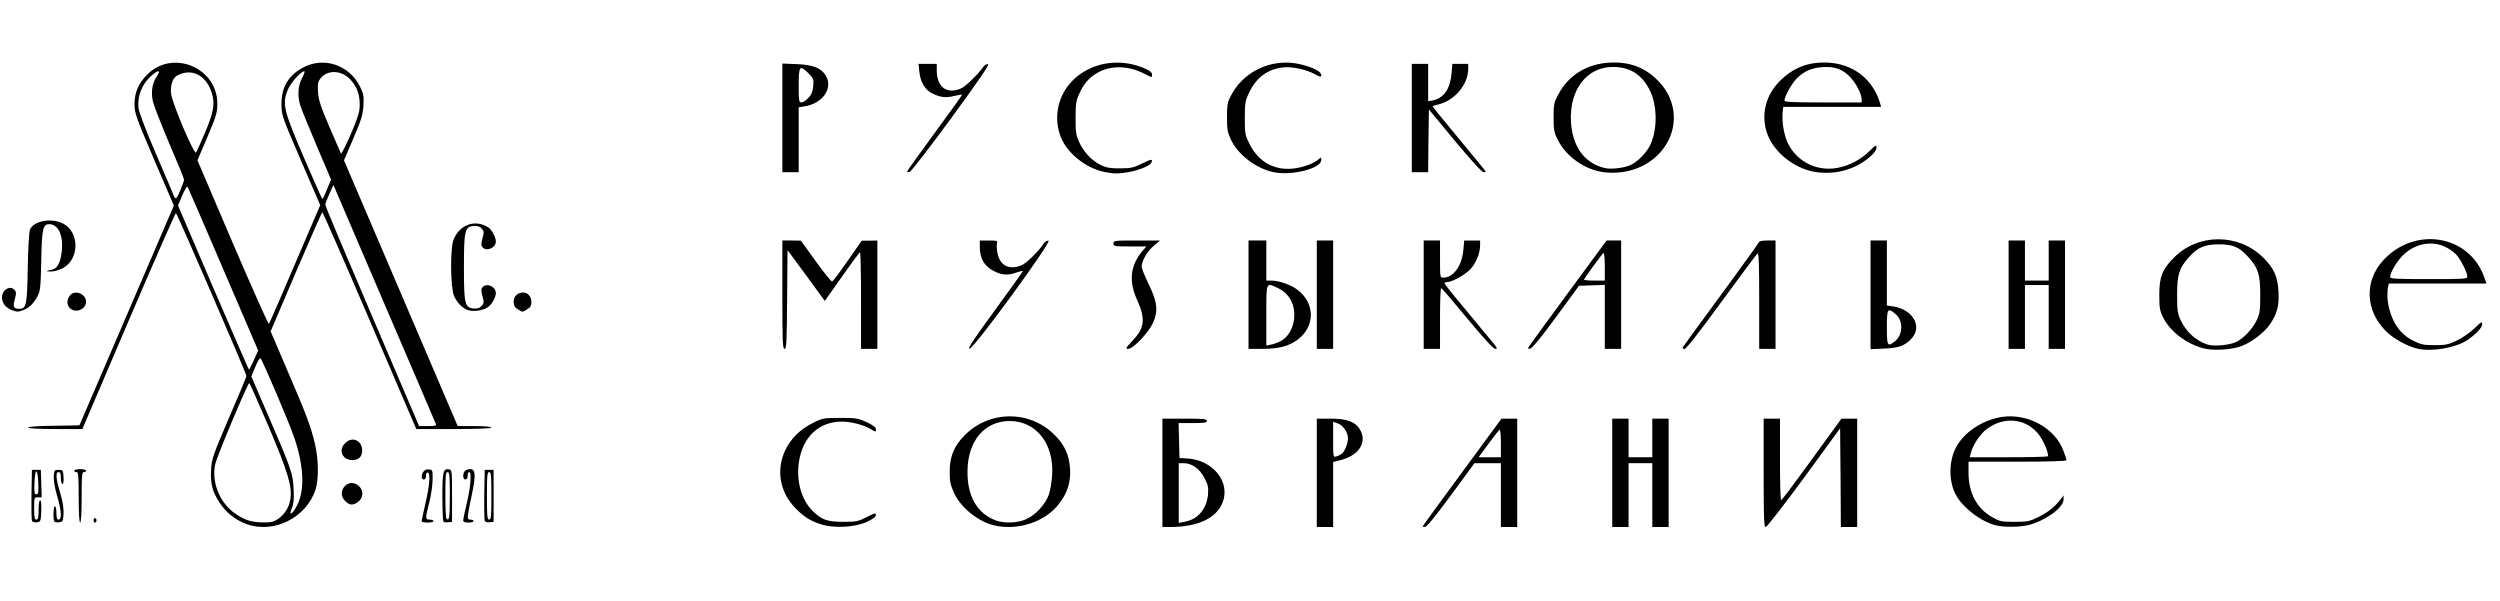 <svg xmlns="http://www.w3.org/2000/svg"  width="1684" height="405" viewBox="0 0 16840 4050"><g id="l1zhFR2Q0kAjwGtMLexlML" fill="rgb(0,0,0)" style="transform: none;"><g style="transform: none;"><path id="pKIHFobxj" d="M1663 3531 c-75 -27 -139 -77 -182 -142 -50 -75 -65 -131 -59 -226 4 -73 13 -97 121 -350 65 -149 117 -275 117 -280 0 -17 -468 -1098 -475 -1098 -4 0 -148 327 -319 727 l-311 728 -182 0 c-113 0 -183 -4 -183 -10 0 -6 69 -11 173 -12 l172 -3 318 -740 318 -740 -133 -310 c-125 -293 -132 -314 -132 -375 1 -79 27 -140 87 -199 172 -171 472 -44 471 199 0 58 -8 83 -67 223 l-67 157 237 555 c131 305 241 551 244 547 4 -4 83 -185 176 -404 l170 -396 -131 -304 c-129 -299 -130 -304 -130 -378 -1 -111 46 -191 143 -244 142 -77 314 -19 387 129 23 48 26 64 22 127 -4 62 -14 95 -68 221 l-63 147 383 895 383 895 114 0 c69 0 113 4 113 10 0 6 -91 10 -253 10 l-253 0 -313 -730 c-172 -401 -316 -730 -320 -730 -3 0 -83 181 -177 401 l-171 401 112 262 c130 302 159 379 186 495 25 104 27 242 4 310 -62 188 -280 297 -462 232z m208 -34 c46 -31 77 -80 85 -135 13 -85 -16 -182 -148 -492 -68 -159 -126 -290 -129 -290 -10 0 -218 494 -229 546 -27 121 30 262 135 334 64 44 110 58 186 59 53 1 73 -4 100 -22z m131 -95 c51 -100 45 -257 -16 -443 -32 -98 -221 -542 -232 -546 -5 -2 -21 25 -35 60 l-26 63 114 264 c157 363 165 387 171 495 3 68 0 100 -12 128 -24 59 4 42 36 -21z m935 -544 c-3 -7 -159 -373 -348 -812 l-343 -800 -27 60 c-15 32 -28 65 -28 72 -1 8 142 346 316 753 l316 739 60 0 c43 0 58 -3 54 -12z m-1227 -432 l29 -65 -235 -547 c-129 -301 -237 -551 -241 -557 -3 -5 -19 21 -35 59 l-29 68 237 553 c131 304 239 553 241 553 2 0 17 -29 33 -64z m-492 -1153 c12 -28 22 -57 22 -63 0 -6 -45 -116 -100 -244 -54 -128 -104 -255 -110 -282 -14 -63 -5 -123 25 -168 36 -52 6 -47 -50 8 -53 53 -81 133 -72 205 3 26 53 158 117 306 62 143 116 271 121 284 12 29 19 22 47 -46z m986 -1 l26 -62 -99 -233 c-54 -127 -104 -250 -110 -272 -18 -66 -14 -127 14 -179 13 -25 20 -46 15 -46 -23 0 -89 74 -110 122 -41 95 -30 141 104 452 120 276 126 290 131 284 2 -2 15 -31 29 -66z m-823 -379 c59 -138 69 -198 44 -272 -39 -117 -136 -164 -232 -112 -29 15 -46 64 -41 119 6 64 157 420 169 399 5 -8 32 -68 60 -134z m1042 -183 c1 -71 -17 -123 -60 -171 -60 -67 -156 -72 -204 -11 -18 23 -20 37 -17 92 4 53 17 96 77 235 40 94 76 174 78 179 3 4 33 -54 66 -130 47 -111 60 -150 60 -194z"></path><path id="p12CPy7iZ7" d="M5528 3531 c-73 -24 -112 -49 -170 -108 -105 -107 -131 -255 -70 -387 38 -82 102 -145 190 -188 64 -32 72 -33 182 -33 106 0 120 2 178 29 45 21 62 34 62 48 0 19 0 19 -32 0 -49 -30 -134 -52 -198 -52 -155 0 -265 105 -289 275 -18 128 18 254 95 329 60 58 97 71 205 71 88 0 101 -3 157 -32 54 -28 62 -29 62 -14 0 13 -20 27 -62 47 -83 37 -222 44 -310 15z"></path><path id="pNB9i33MO" d="M6697 3539 c-110 -26 -227 -121 -272 -222 -23 -50 -28 -76 -28 -137 0 -106 29 -176 103 -250 164 -164 427 -168 595 -9 74 70 107 140 113 238 5 92 -19 165 -78 239 -93 119 -276 178 -433 141z m218 -43 c62 -28 128 -101 150 -164 9 -26 19 -84 22 -128 15 -213 -106 -368 -286 -368 -170 0 -283 135 -284 339 -2 169 67 286 192 331 59 21 149 17 206 -10z"></path><path id="pBNWgYcf2" d="M7830 3185 l0 -365 150 0 c127 0 150 2 150 15 0 12 -17 15 -95 15 l-96 0 3 117 3 118 50 3 c176 9 297 161 239 300 -43 104 -166 161 -351 162 l-53 0 0 -365z m215 306 c50 -29 86 -90 92 -157 4 -51 1 -67 -24 -114 -31 -62 -85 -100 -140 -100 l-33 0 0 201 0 201 38 -7 c20 -3 50 -14 67 -24z"></path><path id="p1BA9JCKS4" d="M8870 3185 l0 -365 93 0 c110 0 166 21 197 72 52 86 -5 176 -132 208 l-48 12 0 219 0 219 -55 0 -55 0 0 -365z m169 -129 c19 -15 41 -70 41 -103 0 -40 -33 -89 -69 -101 l-31 -11 0 120 c0 120 0 120 23 113 12 -3 28 -12 36 -18z"></path><path id="paD8B71T6" d="M9592 3532 c7 -10 127 -175 267 -365 l255 -347 53 0 53 0 0 365 0 365 -55 0 -55 0 0 -215 0 -215 -89 0 -89 0 -158 215 c-108 147 -164 215 -176 215 -17 0 -17 -2 -6 -18z m518 -548 c0 -54 -4 -93 -9 -90 -5 4 -39 47 -75 96 l-66 90 75 0 75 0 0 -96z"></path><path id="ptrVLQJS0" d="M10860 3185 l0 -365 55 0 55 0 0 130 0 130 80 0 80 0 0 -130 0 -130 55 0 55 0 0 365 0 365 -55 0 -55 0 0 -215 0 -215 -80 0 -80 0 0 215 0 215 -55 0 -55 0 0 -365z"></path><path id="pwocfNz2l" d="M11880 3185 l0 -365 55 0 55 0 0 275 c0 151 3 275 8 275 4 -1 97 -124 206 -275 l200 -275 53 0 53 0 0 365 0 365 -55 0 -55 0 -2 -332 -3 -333 -243 333 c-134 182 -250 332 -258 332 -12 0 -14 -57 -14 -365z"></path><path id="p1C77GeVyf" d="M13446 3539 c-103 -24 -233 -125 -276 -215 -43 -87 -42 -212 1 -301 51 -106 177 -192 310 -214 175 -28 361 73 418 227 12 30 21 59 21 64 0 6 -125 10 -330 10 l-330 0 0 74 c0 136 56 242 160 300 51 29 62 31 150 31 88 0 101 -3 160 -32 67 -34 108 -66 148 -117 l22 -29 0 28 c0 54 -118 140 -233 171 -58 15 -162 17 -221 3z m347 -465 c11 -11 -21 -92 -54 -139 -84 -117 -239 -136 -360 -42 -42 32 -92 108 -104 160 l-7 27 259 0 c143 0 262 -3 266 -6z"></path><path id="pLZYeJ6fs" d="M215 3508 c-3 -8 -4 -88 -3 -178 l3 -165 30 0 30 0 3 93 3 92 -26 0 c-25 0 -25 1 -25 75 0 60 3 75 15 75 12 0 15 -14 15 -65 0 -38 4 -65 10 -65 7 0 10 27 8 73 -3 70 -4 72 -31 75 -16 2 -29 -2 -32 -10z m43 -255 c-2 -44 -7 -78 -13 -78 -6 0 -11 34 -13 78 -2 65 0 77 13 77 13 0 15 -12 13 -77z"></path><path id="p4zopB0Iy" d="M367 3514 c-11 -11 -8 -104 3 -104 6 0 10 20 10 45 0 33 4 45 15 45 23 0 19 -62 -11 -162 -15 -51 -24 -105 -22 -130 3 -40 5 -43 33 -43 29 0 30 2 33 48 2 28 -1 47 -7 47 -6 0 -11 -18 -11 -40 0 -29 -4 -40 -15 -40 -22 0 -19 42 11 142 17 58 24 104 22 140 -3 48 -5 53 -28 56 -14 2 -29 0 -33 -4z"></path><path id="pqXAorWIQ" d="M530 3350 c0 -144 -2 -170 -15 -170 -8 0 -15 -4 -15 -10 0 -5 18 -10 40 -10 22 0 40 5 40 10 0 6 -7 10 -15 10 -13 0 -15 26 -15 170 0 107 -4 170 -10 170 -6 0 -10 -63 -10 -170z"></path><path id="p59jCTks0" d="M630 3505 c0 -8 5 -15 10 -15 6 0 10 7 10 15 0 8 -4 15 -10 15 -5 0 -10 -7 -10 -15z"></path><path id="p12zEUl9el" d="M2840 3511 c0 -5 11 -56 24 -113 29 -123 37 -209 19 -215 -8 -3 -13 5 -13 21 0 16 -6 26 -15 26 -18 0 -20 -30 -2 -54 8 -11 23 -17 38 -14 23 3 24 6 23 73 -1 39 -11 107 -23 152 -27 105 -27 113 4 113 14 0 25 5 25 10 0 6 -18 10 -40 10 -22 0 -40 -4 -40 -9z"></path><path id="p8D5DbWrY" d="M2987 3514 c-4 -4 -7 -80 -7 -169 0 -171 5 -191 47 -183 17 3 18 18 18 178 l0 175 -25 3 c-14 2 -29 0 -33 -4z m43 -174 c0 -136 -2 -160 -15 -160 -13 0 -15 24 -15 153 0 85 3 157 7 160 19 20 23 -7 23 -153z"></path><path id="pe6jpDUy4" d="M3120 3506 c0 -8 11 -62 25 -120 26 -109 33 -206 15 -206 -5 0 -10 11 -10 25 0 16 -6 25 -15 25 -18 0 -20 -41 -3 -58 7 -7 22 -12 35 -12 36 0 39 39 13 164 -36 173 -36 176 -11 176 12 0 21 5 21 10 0 6 -16 10 -35 10 -23 0 -35 -5 -35 -14z"></path><path id="pSoc8fSNO" d="M3265 3508 c-3 -8 -4 -88 -3 -178 l3 -165 30 0 30 0 0 175 0 175 -28 3 c-16 2 -29 -2 -32 -10z m45 -168 c0 -136 -2 -160 -15 -160 -13 0 -15 24 -15 160 0 136 2 160 15 160 13 0 15 -24 15 -160z"></path><path id="p1rg3L6RT" d="M2325 3375 c-63 -63 18 -160 88 -105 37 29 37 80 1 109 -35 27 -59 26 -89 -4z"></path><path id="p1G8TEini7" d="M2320 3080 c-27 -27 -25 -66 5 -95 29 -30 68 -32 95 -5 26 26 26 81 2 103 -25 23 -78 21 -102 -3z"></path><path id="p6D3htLPZ" d="M14845 2347 c-119 -31 -228 -114 -276 -212 -21 -43 -24 -64 -24 -150 0 -120 20 -171 100 -251 162 -163 433 -163 599 0 73 72 100 131 104 233 5 95 -10 148 -58 218 -39 56 -122 120 -191 146 -65 25 -188 33 -254 16z m221 -45 c51 -26 110 -90 138 -151 18 -39 21 -64 21 -166 0 -137 -14 -181 -81 -254 -59 -67 -105 -86 -199 -85 -95 0 -141 20 -199 85 -67 74 -81 117 -81 254 0 104 3 127 23 170 36 79 104 141 182 166 43 14 152 4 196 -19z"></path><path id="p1rvGaNei" d="M16290 2350 c-71 -15 -166 -67 -219 -120 -139 -139 -146 -338 -16 -478 214 -231 579 -169 679 116 l15 42 -329 0 -329 0 -7 35 c-3 19 -3 56 0 83 19 130 77 221 173 268 50 25 70 29 143 29 76 0 93 -4 153 -33 37 -18 89 -55 117 -82 44 -43 50 -46 50 -26 0 23 -40 65 -97 105 -77 53 -234 81 -333 61z m330 -487 c-1 -26 -35 -97 -66 -138 -14 -19 -50 -46 -80 -61 -97 -47 -215 -22 -295 63 -38 40 -79 111 -79 138 0 13 33 15 260 15 241 0 260 -1 260 -17z"></path><path id="pEYwAnhGo" d="M5270 1985 l0 -365 63 0 62 1 100 139 c55 76 105 138 110 136 6 -1 53 -64 105 -139 l95 -136 53 0 52 -1 0 365 0 365 -55 0 -55 0 0 -325 c0 -179 -3 -325 -7 -325 -5 1 -59 74 -122 164 l-115 163 -125 -171 -126 -171 -3 333 c-2 286 -4 332 -17 332 -13 0 -15 -49 -15 -365z"></path><path id="p1A9nSmH0O" d="M6700 2092 c104 -143 190 -262 190 -266 0 -3 -19 1 -41 9 -55 20 -95 19 -144 -4 -72 -33 -105 -86 -105 -167 l0 -44 61 0 c54 0 60 2 55 18 -4 10 -2 40 3 67 16 85 81 117 164 81 31 -13 117 -97 147 -145 9 -13 23 -22 33 -20 24 6 -500 723 -531 727 -17 3 21 -55 168 -256z"></path><path id="pyJJHINmB" d="M7627 2297 c84 -89 91 -146 32 -278 -57 -126 -45 -231 36 -328 l27 -31 -111 0 c-104 0 -111 -1 -111 -20 0 -19 7 -20 157 -20 l157 0 -44 37 c-43 37 -79 100 -80 139 0 11 21 63 46 115 60 123 67 183 31 263 -31 68 -134 176 -168 176 -19 0 -16 -7 28 -53z"></path><path id="p12ZABrlfH" d="M8410 1985 l0 -365 60 0 60 0 0 135 0 135 33 0 c53 0 133 28 178 63 118 90 119 244 1 334 -59 45 -128 63 -239 63 l-93 0 0 -365z m231 304 c41 -29 70 -82 76 -142 10 -94 -32 -172 -112 -208 -78 -36 -75 -45 -75 185 l0 204 42 -9 c22 -6 54 -19 69 -30z"></path><path id="pALxGEbPk" d="M8870 1985 l0 -365 55 0 55 0 0 365 0 365 -55 0 -55 0 0 -365z"></path><path id="pqCKzcevf" d="M9590 1985 l0 -365 55 0 55 0 0 125 c0 123 0 125 23 125 67 0 124 -79 134 -185 l6 -65 53 0 54 0 0 33 c0 54 -29 122 -67 162 -37 38 -123 85 -155 85 -10 0 -18 4 -18 8 0 7 93 120 322 395 34 40 37 47 20 47 -13 0 -74 -67 -188 -204 -93 -113 -172 -205 -176 -205 -5 -1 -8 91 -8 204 l0 205 -55 0 -55 0 0 -365z"></path><path id="p170DQzUlE" d="M10297 2337 c4 -7 124 -172 266 -365 l259 -352 49 0 49 0 0 365 0 365 -55 0 -55 0 0 -215 0 -216 -87 3 -87 3 -154 210 c-98 134 -161 211 -174 213 -15 3 -18 0 -11 -11z m513 -543 c0 -52 -4 -93 -9 -90 -10 7 -131 172 -131 180 0 3 32 6 70 6 l70 0 0 -96z"></path><path id="pgPSjsr3W" d="M11336 2338 c4 -7 120 -166 257 -352 137 -187 251 -345 254 -353 3 -9 23 -13 59 -13 l54 0 0 365 0 365 -55 0 -55 0 0 -326 c0 -260 -3 -324 -12 -316 -7 6 -116 152 -243 326 -154 211 -236 316 -248 316 -12 0 -16 -4 -11 -12z"></path><path id="pOSLEvFkA" d="M12600 1986 l0 -366 55 0 55 0 0 219 0 219 43 6 c135 21 200 140 119 221 -46 46 -81 58 -179 63 l-93 4 0 -366z m163 314 c56 -44 59 -139 6 -184 -54 -46 -59 -39 -59 89 0 126 4 133 53 95z"></path><path id="pl8xEGKzL" d="M13530 1985 l0 -365 55 0 55 0 0 135 0 135 80 0 80 0 0 -135 0 -135 55 0 55 0 0 365 0 365 -55 0 -55 0 0 -215 0 -215 -80 0 -80 0 0 215 0 215 -55 0 -55 0 0 -365z"></path><path id="pTuPjIua1" d="M80 2089 c-37 -15 -58 -38 -65 -70 -13 -58 51 -106 85 -64 10 12 10 24 0 59 -15 53 -9 66 31 66 47 0 52 -28 56 -280 2 -130 9 -237 15 -253 23 -59 144 -82 223 -41 113 58 111 243 -5 302 -24 12 -60 22 -80 21 -36 -1 -34 -3 12 -13 36 -8 57 -50 65 -131 9 -103 -26 -175 -86 -175 -42 0 -49 33 -53 245 -4 179 -6 204 -25 240 -25 48 -58 80 -96 94 -34 13 -44 13 -77 0z"></path><path id="pZuFpGElf" d="M493 2089 c-44 -16 -52 -68 -17 -104 35 -34 104 -2 104 48 0 40 -48 71 -87 56z"></path><path id="p19qIU1xVY" d="M3156 2090 c-39 -12 -75 -47 -97 -95 -25 -54 -28 -325 -3 -383 42 -100 144 -136 232 -81 24 15 52 66 52 96 0 43 -64 70 -90 38 -10 -12 -10 -24 0 -60 11 -41 11 -48 -6 -66 -13 -14 -28 -19 -53 -17 -60 5 -66 29 -66 278 0 249 6 273 66 278 25 2 40 -3 53 -17 17 -18 17 -25 6 -66 -10 -36 -10 -48 0 -60 27 -32 90 -5 90 39 0 32 -30 81 -58 98 -36 21 -90 28 -126 18z"></path><path id="p13tnYrSwY" d="M3495 2088 c-27 -15 -35 -28 -35 -59 0 -52 69 -79 103 -41 18 19 22 59 9 78 -6 10 -46 34 -54 34 -2 0 -12 -6 -23 -12z"></path><path id="p1DMv5tMzY" d="M7442 1159 c-72 -14 -149 -55 -207 -110 -71 -67 -106 -139 -113 -228 -20 -292 296 -486 589 -360 34 15 49 27 49 40 0 23 4 24 -53 -5 -108 -55 -224 -57 -314 -6 -58 33 -92 72 -125 146 -19 41 -23 66 -23 159 0 98 3 116 26 166 32 68 87 124 148 153 36 16 65 21 128 20 71 0 90 -5 145 -32 65 -32 74 -33 64 -7 -7 20 -80 51 -152 64 -66 12 -101 12 -162 0z"></path><path id="pV6xMoN5t" d="M8580 1160 c-120 -25 -241 -118 -289 -220 -22 -47 -26 -69 -26 -150 0 -84 3 -101 28 -148 76 -146 235 -232 403 -219 77 6 181 42 198 69 16 27 2 31 -35 9 -55 -32 -156 -54 -217 -47 -107 13 -181 69 -231 176 -23 49 -26 67 -26 166 0 107 1 113 35 180 60 116 166 174 294 159 63 -7 137 -34 168 -62 17 -15 18 -15 18 5 0 57 -198 107 -320 82z"></path><path id="psOwfH54w" d="M10796 1159 c-124 -18 -249 -107 -303 -218 -25 -49 -28 -68 -28 -151 0 -89 2 -99 34 -158 68 -126 190 -201 340 -210 142 -8 249 34 341 134 118 128 127 311 22 448 -90 118 -243 177 -406 155z m182 -45 c52 -21 117 -88 142 -146 47 -109 42 -269 -11 -368 -54 -101 -132 -149 -244 -149 -176 -1 -295 154 -283 369 10 166 88 276 223 311 40 11 128 2 173 -17z"></path><path id="pWto1b82T" d="M12239 1160 c-130 -16 -264 -111 -321 -227 -62 -126 -36 -278 65 -381 94 -97 198 -137 332 -130 170 9 302 112 350 276 l6 22 -329 0 -330 0 -4 36 c-7 61 10 160 36 211 63 124 195 189 332 164 81 -15 155 -54 214 -111 45 -44 50 -47 50 -25 0 15 -15 36 -42 60 -99 85 -224 122 -359 105z m301 -492 c-1 -35 -34 -102 -75 -146 -48 -54 -106 -76 -187 -70 -74 5 -123 26 -174 75 -34 34 -84 122 -84 151 0 9 59 12 260 12 l260 0 0 -22z"></path><path id="p8NZ7lUkT" d="M5270 794 l0 -366 98 4 c109 4 165 27 195 78 50 84 -21 187 -142 206 l-41 7 0 218 0 219 -55 0 -55 0 0 -366z m175 -134 c21 -22 29 -42 33 -79 4 -47 2 -53 -31 -86 -60 -60 -67 -52 -67 80 0 104 2 115 18 115 10 0 31 -13 47 -30z"></path><path id="pUNS5KFWh" d="M6110 1156 c0 -4 83 -120 185 -259 102 -138 185 -255 185 -258 0 -3 -23 0 -51 7 -56 15 -96 10 -150 -17 -48 -24 -79 -76 -86 -144 l-6 -55 62 0 61 0 0 44 c0 112 67 163 163 122 30 -12 114 -94 149 -144 9 -13 24 -22 33 -20 12 2 -53 97 -247 363 -145 198 -271 361 -281 363 -9 2 -17 1 -17 -2z"></path><path id="p1GrRv1O1E" d="M9510 795 l0 -365 55 0 55 0 0 126 0 126 32 -6 c74 -15 117 -78 126 -183 l5 -63 53 0 54 0 0 33 c0 108 -95 218 -207 242 -18 4 -33 9 -33 11 0 3 75 96 168 207 92 111 173 210 181 220 12 15 11 17 -5 17 -12 0 -81 -76 -194 -211 l-175 -212 -3 212 -2 211 -55 0 -55 0 0 -365z"></path></g></g></svg>